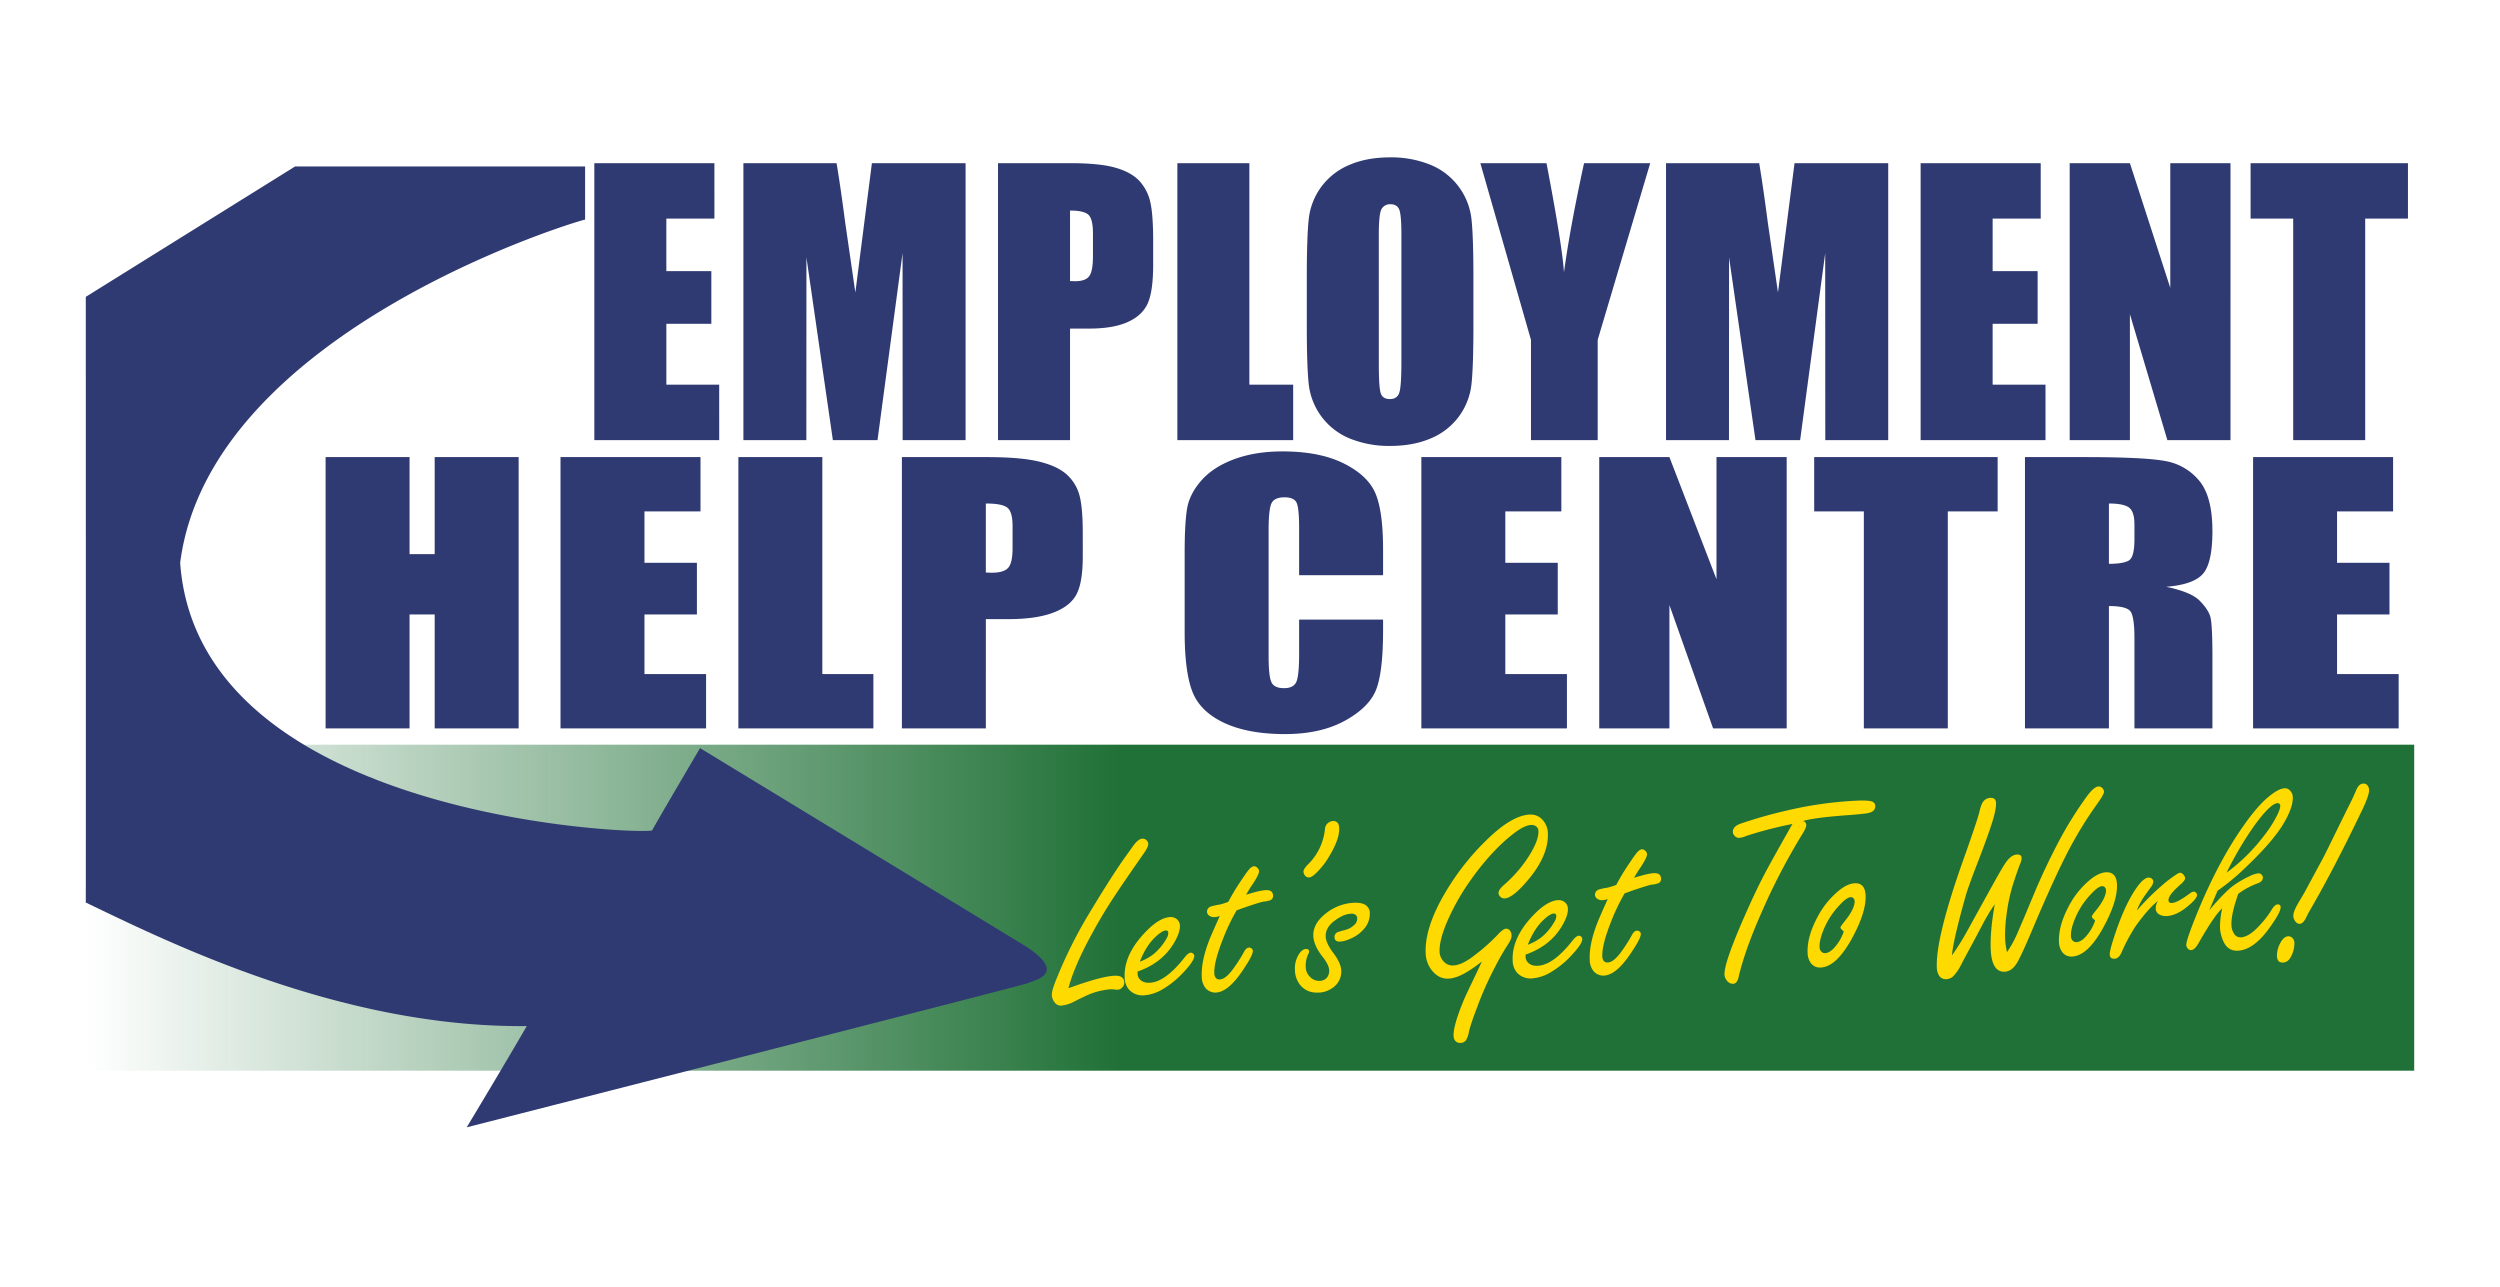 <svg id="EHC_Combined" data-name="EHC Combined" xmlns="http://www.w3.org/2000/svg" xmlns:xlink="http://www.w3.org/1999/xlink" width="728.5" height="375" viewBox="0 0 1457 750">
  <defs>
    <style>
      .cls-1 {
        fill: url(#linear-gradient);
      }

      .cls-2 {
        fill: #ffda00;
      }

      .cls-2, .cls-3 {
        fill-rule: evenodd;
      }

      .cls-3 {
        fill: #2f3a72;
      }
    </style>
    <linearGradient id="linear-gradient" x1="1407" y1="529" x2="50" y2="529" gradientUnits="userSpaceOnUse">
      <stop offset="0" stop-color="#207137"/>
      <stop offset="0.556" stop-color="#207137"/>
      <stop offset="1" stop-color="#207137" stop-opacity="0"/>
    </linearGradient>
  </defs>
  <rect class="cls-1" x="50" y="434" width="1357" height="190"/>
  <path id="Let_s_Get_To_Work_copy" data-name="Let’s Get To Work! copy" class="cls-2" d="M636.523,543.933q5.364-9.764,10.134-17.231t14.562-21.6q5.241-7.56,5.725-8.241,2.34-3.474,2.271-5.085a3.12,3.12,0,0,0-1.044-2.08,3.226,3.226,0,0,0-2.387-.922q-2.634.114-6.008,5.1-2.142,3.027-4.284,5.979-7.806,10.971-21.815,34.309a265.573,265.573,0,0,0-18.05,36.565q-2.718,6.571-2.6,9.278a7.143,7.143,0,0,0,1.573,4.11,4.387,4.387,0,0,0,3.824,1.959,20.881,20.881,0,0,0,7.953-2.547q7.173-3.612,9.7-4.529a44.192,44.192,0,0,1,11.256-2.471,10.857,10.857,0,0,1,1.912.136,14.782,14.782,0,0,0,2.132.127,3.853,3.853,0,0,0,2.726-1.365,3.932,3.932,0,0,0,1.119-2.908q-0.178-4.1-5.667-3.858-7.317.319-23.993,6.253-0.939.335-2.889,1.006,3.325-12.828,13.852-31.983h0Zm47.955,5.163q3.337-5.79,3.17-9.669a4.935,4.935,0,0,0-2.078-3.941,5.551,5.551,0,0,0-3.491-1.021q-7.024.307-16.042,10.378-11.117,12.363-10.576,24.729a11.124,11.124,0,0,0,2.435,7.078,10.615,10.615,0,0,0,8.8,3.428,24.555,24.555,0,0,0,11.414-3.871,52.928,52.928,0,0,0,11.327-9.219q6.728-7.112,6.6-9.966a2.122,2.122,0,0,0-1.986-1.819q-1.464.063-3.48,2.571-11.387,14.574-20.533,14.973-4.17.182-6.118-2.445a4.783,4.783,0,0,1-.927-2.746l-0.057-1.317q14.658-5.111,21.538-17.143h0Zm-10.353-3.726q3.387-3.008,5.29-3.09a1.263,1.263,0,0,1,1.454,1.4,6.117,6.117,0,0,1-.96,3.195,32.539,32.539,0,0,1-7.732,9.281,29.428,29.428,0,0,1-7.877,4.3q3.753-9.766,9.825-15.091h0Zm51.838-16.707q9.68-3.282,10.927-3.263a11.785,11.785,0,0,0,3.773-.9,2.681,2.681,0,0,0,1.282-2.549q-0.147-3.364-4.172-3.19-3.511.153-11.538,2.7a68.654,68.654,0,0,1,3.765-6.1q3.852-5.813,3.769-7.716a2.841,2.841,0,0,0-.961-1.864,2.676,2.676,0,0,0-1.948-.941q-1.317.057-2.993,1.963-1.188,1.373-4.214,5.9a129.8,129.8,0,0,0-7.8,12.876A38.428,38.428,0,0,1,710.8,527.2a34.69,34.69,0,0,0-5.373,1.188,3.3,3.3,0,0,0-1.994,3.02,2.993,2.993,0,0,0,1.722,2.491,5,5,0,0,0,2.739.613,13.115,13.115,0,0,0,2.978-.643q-5.147,11.44-6.262,14.422Q700,560.3,700.386,569.149a10.757,10.757,0,0,0,1.808,6.152,7.441,7.441,0,0,0,6.37,3.168q7.024-.308,15.02-11.946,6.689-9.677,6.571-12.384a2,2,0,0,0-.643-1.291,2.2,2.2,0,0,0-1.639-.589q-1.61.071-2.9,2.546a88.3,88.3,0,0,1-5.483,8.744q-4.894,7.105-8.553,7.265a2.788,2.788,0,0,1-2.346-.851,4.341,4.341,0,0,1-.89-2.747q-0.282-6.438,4.93-19.716a119.289,119.289,0,0,1,8.059-16.921q2.595-.993,5.268-1.916h0ZM774.04,479.57a4.933,4.933,0,0,0-1.832,3.379,33.354,33.354,0,0,1-9.588,20.506q-3.022,2.991-2.951,4.6a3.319,3.319,0,0,0,.748,2.02,2.894,2.894,0,0,0,2.548,1.282q1.609-.071,4.139-2.6a44.288,44.288,0,0,0,6.746-8.359q6.919-11.079,6.63-17.738-0.189-4.317-3.628-4.167a5.249,5.249,0,0,0-2.812,1.076h0Zm-1.215,52.691q-7.73,5.984-7.41,13.3,0.24,5.489,5.364,12.009,3.726,4.749,3.86,7.822a6.26,6.26,0,0,1-1.138,4.155,5.535,5.535,0,0,1-4.38,2.1,7.268,7.268,0,0,1-5.291-1.968A8.151,8.151,0,0,1,761,563.715a15.464,15.464,0,0,1,1.36-7.464,4.149,4.149,0,0,0,.582-1.785q-0.063-1.462-1.893-1.383-2.048.089-3.839,2.733a15.477,15.477,0,0,0-2.509,9.714,14.236,14.236,0,0,0,2.932,8.376q3.88,4.889,10.9,4.582a14.394,14.394,0,0,0,7.877-2.617,11.415,11.415,0,0,0,5.266-10.347q-0.189-4.315-4.777-10.348-4.129-5.538-4.294-9.343-0.234-5.34,5.524-9.479,4.971-3.662,9.216-3.848a4.046,4.046,0,0,1,2.666.617,2.787,2.787,0,0,1,.977,2.23,4.811,4.811,0,0,1-1.816,3.745,11.085,11.085,0,0,1-4.863,2.778q-4.494,1.224-4.922,1.461a3.016,3.016,0,0,0-1.635,2.858q0.118,2.707,3.192,2.573a16.923,16.923,0,0,0,5.58-1.49,21.27,21.27,0,0,0,8.951-6.549,13.227,13.227,0,0,0,2.855-8.483,5.616,5.616,0,0,0-2.482-4.8q-2.34-1.51-6.875-1.313a28.2,28.2,0,0,0-16.155,6.131h0Zm87.4,35.4q-5.712,11.907-6.777,14.372-6.576,15.609-6.3,21.829a4.505,4.505,0,0,0,1,2.742,3.49,3.49,0,0,0,2.984,1.19,3.942,3.942,0,0,0,3.3-1.611,13.789,13.789,0,0,0,1.628-4.69q0.784-3.846,4.925-14.8a196.8,196.8,0,0,1,10.351-23.179,141.878,141.878,0,0,1,7.356-12.857q2.34-3.474,2.251-5.524a4.684,4.684,0,0,0-1.158-3.028,2.574,2.574,0,0,0-2.091-.862q-1.755.076-5.042,3.739a114.179,114.179,0,0,1-13.127,11.644q-7.371,5.82-12.565,6.047a6.993,6.993,0,0,1-6.065-2.888,8.38,8.38,0,0,1-1.9-4.9q-0.291-6.657,4.228-17.339A131.681,131.681,0,0,1,856.48,513.8q12.489-17.847,25.681-28.028,6.315-4.819,10.193-4.99a4.392,4.392,0,0,1,2.895.826,3.341,3.341,0,0,1,1.362,2.654q0.276,6.294-7.377,17.4a76.83,76.83,0,0,1-12.869,14.2q-3.107,2.775-3.025,4.6a3.116,3.116,0,0,0,1.276,2.363,3.518,3.518,0,0,0,2.234.783q4.9-.214,13.958-11.094,11.841-14.225,11.285-26.958a11.874,11.874,0,0,0-2.585-7.145,9.272,9.272,0,0,0-7.932-3.686q-9.439.413-22.131,11.964a145.286,145.286,0,0,0-26.924,33.14q-12.3,20.625-11.636,35.7a16.884,16.884,0,0,0,3.2,9.464q4.13,5.611,10.057,5.352,5.049-.22,11.755-4.472,2.927-1.813,7.752-5.471-2.28,4.866-3.422,7.261h0ZM910.6,539.219q3.339-5.79,3.17-9.669a4.928,4.928,0,0,0-2.078-3.941,5.548,5.548,0,0,0-3.49-1.021q-7.024.308-16.042,10.378-11.117,12.363-10.577,24.728a11.127,11.127,0,0,0,2.436,7.079,10.608,10.608,0,0,0,8.8,3.427,24.529,24.529,0,0,0,11.414-3.871,52.921,52.921,0,0,0,11.328-9.218q6.726-7.113,6.6-9.966a2.122,2.122,0,0,0-1.985-1.819q-1.466.063-3.48,2.571-11.388,14.572-20.534,14.973-4.17.182-6.118-2.446a4.784,4.784,0,0,1-.926-2.745l-0.058-1.317q14.659-5.112,21.538-17.143h0Zm-10.353-3.726q3.387-3.008,5.29-3.091a1.264,1.264,0,0,1,1.454,1.4,6.1,6.1,0,0,1-.96,3.194,32.529,32.529,0,0,1-7.732,9.282,29.464,29.464,0,0,1-7.876,4.3q3.751-9.766,9.824-15.091h0Zm51.838-16.707q9.679-3.282,10.927-3.263a11.8,11.8,0,0,0,3.774-.9,2.682,2.682,0,0,0,1.281-2.549q-0.147-3.365-4.171-3.19-3.513.153-11.539,2.7a68.334,68.334,0,0,1,3.766-6.1q3.851-5.814,3.768-7.716a2.838,2.838,0,0,0-.961-1.864,2.68,2.68,0,0,0-1.947-.942q-1.317.059-2.994,1.964-1.186,1.371-4.214,5.9a129.794,129.794,0,0,0-7.8,12.877,38.424,38.424,0,0,1-5.061,1.614,34.622,34.622,0,0,0-5.373,1.188,3.294,3.294,0,0,0-2,3.02,2.992,2.992,0,0,0,1.722,2.49,5.008,5.008,0,0,0,2.739.614,13.074,13.074,0,0,0,2.978-.644q-5.147,11.442-6.261,14.423-4.608,12.006-4.221,20.859a10.76,10.76,0,0,0,1.808,6.152,7.441,7.441,0,0,0,6.37,3.168q7.024-.308,15.021-11.947,6.687-9.675,6.57-12.383a2,2,0,0,0-.643-1.292,2.191,2.191,0,0,0-1.639-.588q-1.61.071-2.894,2.546a88.676,88.676,0,0,1-5.483,8.744q-4.9,7.105-8.554,7.264a2.787,2.787,0,0,1-2.346-.85,4.341,4.341,0,0,1-.89-2.747q-0.281-6.438,4.931-19.716a119.236,119.236,0,0,1,8.058-16.921q2.595-.993,5.268-1.916h0Zm90.687-35.339q-9.87,17.514-12.44,22.317-6.45,11.791-13.91,28.906-11.67,26.61-11.38,33.341a5.721,5.721,0,0,0,1.17,3.175,4.478,4.478,0,0,0,3.91,2.175c1.65-.073,2.76-1.66,3.31-4.763q3.8-15.414,12.6-35.447a372,372,0,0,1,24.54-47.332q2.19-3.541,2.12-5.152a2.417,2.417,0,0,0-1.92-2.188q6.435-1.893,24.05-3.25,8.835-.606,13.21-1.237,5.025-.806,4.88-4.245a2.766,2.766,0,0,0-2.18-2.691q-2.22-.709-8.66-0.428a223.153,223.153,0,0,0-39.5,5.464,276.126,276.126,0,0,0-28.32,7.982q-4.47,1.662-4.33,4.808a3.05,3.05,0,0,0,.82,2.017,3.484,3.484,0,0,0,2.92,1.412,13.174,13.174,0,0,0,4.06-1.131,232.157,232.157,0,0,1,26.89-6.966Zm29.68,34.993a49.38,49.38,0,0,0-13.43,16.422q-5.955,11.256-5.55,20.623a10.22,10.22,0,0,0,1.23,4.711,6.555,6.555,0,0,0,6.4,3.68q9.135-.4,18.24-17,8.355-15.319,7.93-25.052-0.33-7.317-6.32-7.055-3.885.17-8.5,3.67h0Zm1.17,26.781a22.368,22.368,0,0,1-2.65,4.661q-3.795,5.445-7.31,5.6a2.877,2.877,0,0,1-2.47-1.212,3.69,3.69,0,0,1-.75-2.166q-0.21-4.683,3.07-11.938a45.878,45.878,0,0,1,8.4-12.463c2.89-3.156,5.11-4.769,6.68-4.837a1.927,1.927,0,0,1,1.87,1.017,2.241,2.241,0,0,1,.42,1.155q0.195,4.538-6.06,12.215c-1.49,1.824-2.22,2.932-2.2,3.322q0.03,0.806,1.92,2.188a13.269,13.269,0,0,1-.92,2.46h0Zm72.33-24.347q1.74-5.5,6.02-16.611,6.27-16.11,9.03-24.881,2.445-7.731,2.29-11.463-0.135-3.073-3.36-2.933a5.408,5.408,0,0,0-4.01,2.082q-1.26,1.374-2.37,6.261-1.245,5.041-9.21,27.455-16.32,45.8-15.56,63.215a8.981,8.981,0,0,0,1.13,4.275,4.511,4.511,0,0,0,4.43,2.373,6.012,6.012,0,0,0,4.24-1.945,28.788,28.788,0,0,0,4.55-6.8q1.41-2.773,5.76-10.809,2.97-5.554,6.16-11.559a106.718,106.718,0,0,1,7.52-12.572q-2.835,15.813-2.37,26.423,0.285,6.585,2.34,9.831a6.168,6.168,0,0,0,5.85,3.081q4.47-.2,7.65-6.053,3.06-5.7,8.7-19.148,12.69-30.026,21.29-46.383a227.565,227.565,0,0,1,15.95-25.843q4.275-5.978,4.22-7.442a3.018,3.018,0,0,0-.82-1.944,2.932,2.932,0,0,0-2.32-1.145q-2.85.124-7.34,6.479a220.3,220.3,0,0,0-16.37,26.521q-8.25,15.829-14.28,30.462-6.375,15.308-9.44,22.332a63.39,63.39,0,0,1-5.98,10.818c-0.31-1.55-.55-2.969-0.73-4.256s-0.29-2.468-.34-3.541a81.355,81.355,0,0,1,.74-13.3,104.476,104.476,0,0,1,4.33-19.983q2.985-8.855,3.66-10.35a8.568,8.568,0,0,0,.87-3.557q-0.09-2.049-2.73-1.934-3.66.159-7.15,5.664-2.145,3.246-8.52,14.815L1154,528.953q-7.53,13.746-9.31,16.829-3.06,5.266-7.07,11.012,0.585-8.6,8.33-35.92h0Zm73-8.834a49.4,49.4,0,0,0-13.43,16.422q-5.955,11.257-5.55,20.624a10.22,10.22,0,0,0,1.23,4.711,6.557,6.557,0,0,0,6.4,3.68q9.135-.4,18.24-17,8.355-15.321,7.93-25.053-0.33-7.315-6.32-7.055-3.885.169-8.5,3.67h0Zm1.17,26.781a22.349,22.349,0,0,1-2.65,4.662q-3.795,5.444-7.31,5.6a2.873,2.873,0,0,1-2.47-1.211,3.693,3.693,0,0,1-.75-2.167q-0.21-4.681,3.07-11.937a45.862,45.862,0,0,1,8.4-12.463c2.89-3.157,5.11-4.769,6.68-4.838a1.926,1.926,0,0,1,1.87,1.018,2.238,2.238,0,0,1,.42,1.155q0.195,4.538-6.06,12.215c-1.49,1.824-2.22,2.932-2.2,3.321q0.03,0.807,1.92,2.189a13.249,13.249,0,0,1-.92,2.459h0Zm29.84-16.845q3.39-4.693,3.67-5.072a6.1,6.1,0,0,0,1.33-3.137,2.261,2.261,0,0,0-1.03-1.788,2.961,2.961,0,0,0-1.79-.509q-2.85.124-6.85,5.8-6.495,9.156-12.09,25.527-3.765,11.016-3.66,13.5,0.12,2.562,2.82,2.443,2.49-.11,4.02-3.548a102.949,102.949,0,0,1,8.34-15.54q7.4-10.293,13-14.644a7.786,7.786,0,0,0-1.35,4.238,3.921,3.921,0,0,0,1.84,3.585,7.935,7.935,0,0,0,4.37,1.056q5.775-.253,12.01-5.363c3.96-3.2,5.92-5.537,5.85-7a1.95,1.95,0,0,0-.72-1.361,1.677,1.677,0,0,0-1.19-.534,4.253,4.253,0,0,0-2.16.973q-7.455,5.532-10.6,5.669-1.9.083-1.98-1.6-0.135-3,7.07-9.253,2.685-2.389,2.63-3.707a2.8,2.8,0,0,0-.73-1.581,2.953,2.953,0,0,0-2.27-1.514,7.448,7.448,0,0,0-2.36,1.2,69.193,69.193,0,0,0-6.96,5.216,142.453,142.453,0,0,0-15.88,15.723,38.618,38.618,0,0,1,4.67-8.782h0Zm65.68-7.121q3.24-1.094,3.14-3.51a2.139,2.139,0,0,0-.88-1.721,2.324,2.324,0,0,0-1.72-.658,17.183,17.183,0,0,0-5.63,1.932,58.983,58.983,0,0,0-9.08,5.309q-5.175,3.965-13.89,14.243,3.99-9.413,4.85-11.356a132.875,132.875,0,0,0,15.92-13.158q15.7-14.908,22.07-25.23,6.09-10.016,5.81-16.236a5.344,5.344,0,0,0-1.78-3.881,3.834,3.834,0,0,0-2.91-1.193q-3.585.157-9.39,4.956-6.435,5.267-14.31,16.46-14.565,20.5-26.84,50.145-6.96,16.947-6.83,19.873a3.3,3.3,0,0,0,.9,2.013,2.414,2.414,0,0,0,1.94.868q2.13-.091,4.5-4.375,8.985-15.787,13.57-19.947a52.439,52.439,0,0,0-1.27,11.126,20.979,20.979,0,0,0,2.13,8.411q2.58,5.385,8.21,5.139,9.375-.408,18.76-13.649,6.36-8.927,6.23-11.709a1.485,1.485,0,0,0-1.75-1.609q-1.7.074-3.46,3.084a54.414,54.414,0,0,1-6.87,8.95q-6.225,6.945-11.19,7.161a4.394,4.394,0,0,1-3.99-2.319,9.642,9.642,0,0,1-1.39-4.924q-0.27-6.147,3.97-18.135a43.91,43.91,0,0,1,11.18-6.06h0Zm-1.91-33.567q9.48-13.023,13.57-13.2a1.426,1.426,0,0,1,1.61,1.615q0.075,1.684-1.95,5.731a72.655,72.655,0,0,1-7.83,12.072,106.22,106.22,0,0,1-21.51,21.1,203.071,203.071,0,0,1,16.11-27.316h0Zm59.63-21.153q-1.92,4.557-4.08,8.83-1.83,3.6-4.92,9.892-8.745,17.9-10.51,21.279-5.3,9.762-10.65,19.746-4.23,7.152-4.77,8.2-1.965,3.753-1.87,5.8a5.125,5.125,0,0,0,1.08,2.959,3.1,3.1,0,0,0,2.63,1.571c1.37-.06,2.63-1.312,3.8-3.758,0.35-.846,1.26-2.548,2.71-5.1q13.5-23.243,30.03-57.762,4.02-8.46,3.89-11.46a4.383,4.383,0,0,0-.84-2.456,2.813,2.813,0,0,0-2.54-1.209q-2.49.109-3.96,3.472h0Zm-44.33,89.325a15.157,15.157,0,0,0-2.01,7.858q0.165,3.8,3.54,3.658c2.14-.093,3.82-1.511,5.02-4.251a16.326,16.326,0,0,0,1.58-7.327,3.811,3.811,0,0,0-.84-2.383,3.269,3.269,0,0,0-2.77-1.345q-2.55.111-4.52,3.79h0Z"/>
  <path id="Employment_copy" data-name="Employment copy" class="cls-3" d="M341,97v31c-1.986-.095-218.571,64.337-236,200,10.662,148.883,266.072,158.387,275,156,6.845-12.143,28-48,28-48L597,551s12.069,7.18,13,13-8.173,7.728-11,9-327,84-327,84,22.821-37.892,35-59c-109.234,1.126-210.763-49.861-257-72,0.095-25.062,0-353,0-353L172,97m81.335,169.394v56.543H238.691V266.394H189.762V424.5h48.929V358.094h14.644V424.5h48.928V266.394H253.335ZM326.664,424.5h84.841V392.859H375.593V358.094h30.566V328.016H375.593V298.035h32.658V266.394H326.664V424.5ZM430.328,266.394V424.5h78.68V392.859H479.256V266.394H430.328Zm95.3,158.106h48.929V360.828h13.132q16.039,0,25.975-3.711t13.656-10.644q3.718-6.933,3.719-22.071V310.633q0-14.844-1.917-21.924a24.972,24.972,0,0,0-7.322-12.061q-5.4-4.98-16.155-7.617t-30.74-2.637H525.623V424.5ZM587.1,295.887q3.021,2.442,3.022,10.547v12.988q0,8.789-2.615,11.572t-9.356,2.783q-1.51,0-3.6-.1V293.445Q584.08,293.445,587.1,295.887Zm218.953,24.336q0-22.137-4.416-32.62T783.161,270.1q-14.064-7.021-35.679-7.022-15.924,0-28.184,4.541t-19.176,12.451q-6.915,7.911-8.31,16.455t-1.394,25.635v46.192q0,23.243,4.532,34.814t18.479,18.115q13.947,6.541,35.447,6.543,20.687,0,34.808-7.725t18.247-18q4.123-10.269,4.125-34.816v-6.162H757.128v19.873q0,13.021-1.685,16.545t-7.148,3.523q-5.7,0-7.322-3.515t-1.627-15.039V309.07q0-12.012,1.627-15.625t7.671-3.613q5.344,0,6.915,2.972t1.569,14.959v27.479h48.928V320.223ZM828.366,424.5h84.84V392.859H877.294V358.094H907.86V328.016H877.294V298.035h32.658V266.394H828.366V424.5Zm172-158.106v71.192l-27.432-71.192H932.029V424.5h40.909V352.625L998.39,424.5h42.89V266.394h-40.91Zm56.94,0v31.641h28.94V424.5h48.93V298.035h29.05V266.394H1057.31ZM1180.15,424.5h48.93V353.211q10.11,0,12.49,3.027t2.38,15.723V424.5h45.45V382.8q0-19.14-1.23-23.389t-6.21-9.326q-5.01-5.076-19.53-8.106,16.035-1.268,21.5-7.617t5.47-24.8q0-20.216-7.73-29.444a33.03,33.03,0,0,0-19.99-11.474q-12.27-2.246-46.9-2.247h-34.63V424.5Zm60.61-128.711q3.2,2.344,3.19,9.863v8.692q0,10.45-3.31,12.353t-11.56,1.9V293.445Q1237.555,293.445,1240.76,295.789ZM1313.1,424.5h84.84V392.859h-35.91V358.094h30.56V328.016h-30.56V298.035h32.66V266.394H1313.1V424.5Zm-966.726-168h72.774V224.2h-30.8V188.71h26.218V158.005H388.344V127.4h28.013V95.1H346.374V256.5ZM508.145,95.1L498.5,170.467l-5.96-41.054q-2.565-19.758-4.981-34.312H433.252V256.5h36.687l0.05-106.47,15.4,106.47H511.41l14.6-108.962,0.05,108.962h36.686V95.1H508.145Zm73.5,161.4h41.97v-65h11.265q13.758,0,22.281-3.789t11.714-10.866q3.189-7.077,3.19-22.53V140.261q0-15.153-1.645-22.381a26.7,26.7,0,0,0-6.281-12.312q-4.635-5.084-13.857-7.776T623.909,95.1H581.64V256.5Zm52.737-131.293q2.591,2.493,2.592,10.767v13.259q0,8.971-2.243,11.813t-8.026,2.841q-1.3,0-3.09-.1V122.715Q631.784,122.715,634.377,125.207ZM686.164,95.1V256.5h67.491V224.2H728.134V95.1h-41.97Zm172.541,66.892q0-24.921-1.2-34.892a38.8,38.8,0,0,0-24.076-31.153,60.81,60.81,0,0,0-23.278-4.237q-13.659,0-23.925,4.486a38.57,38.57,0,0,0-23.478,31.353q-1.146,10.119-1.146,34.443v27.614q0,24.924,1.2,34.892a38.8,38.8,0,0,0,24.076,31.154,60.8,60.8,0,0,0,23.277,4.236q13.658,0,23.926-4.486a38.568,38.568,0,0,0,23.477-31.352q1.146-10.117,1.147-34.444V161.993Zm-41.97,48.749q0,14.258-1.2,18.044t-5.483,3.788q-4.188,0-5.334-3.29t-1.146-17.346V136.572q0-12.461,1.744-15a5.733,5.733,0,0,1,5.035-2.542q3.888,0,5.134,3.141t1.246,14.405v74.17ZM923.182,95.1q-8.2,37.772-11.689,63.6-1.157-16.345-10.193-63.6H862.744l29.509,102.98V256.5h38.879V198.081L961.737,95.1H923.182Zm122.668,0-9.65,75.366-5.96-41.054q-2.565-19.758-4.98-34.312h-54.3V256.5h36.683l0.05-106.47,15.4,106.47h26.02l14.61-108.962,0.05,108.962h36.68V95.1h-54.6Zm73.49,161.4h72.78V224.2h-30.81V188.71h26.22V158.005h-26.22V127.4h28.02V95.1h-69.99V256.5Zm145.5-161.4v72.674L1241.31,95.1h-35.09V256.5h35.09V183.128l21.84,73.372h36.78V95.1h-35.09Zm46.8,0v32.3h24.83V256.5h41.97V127.4h24.92V95.1h-91.72Z"/>
</svg>
